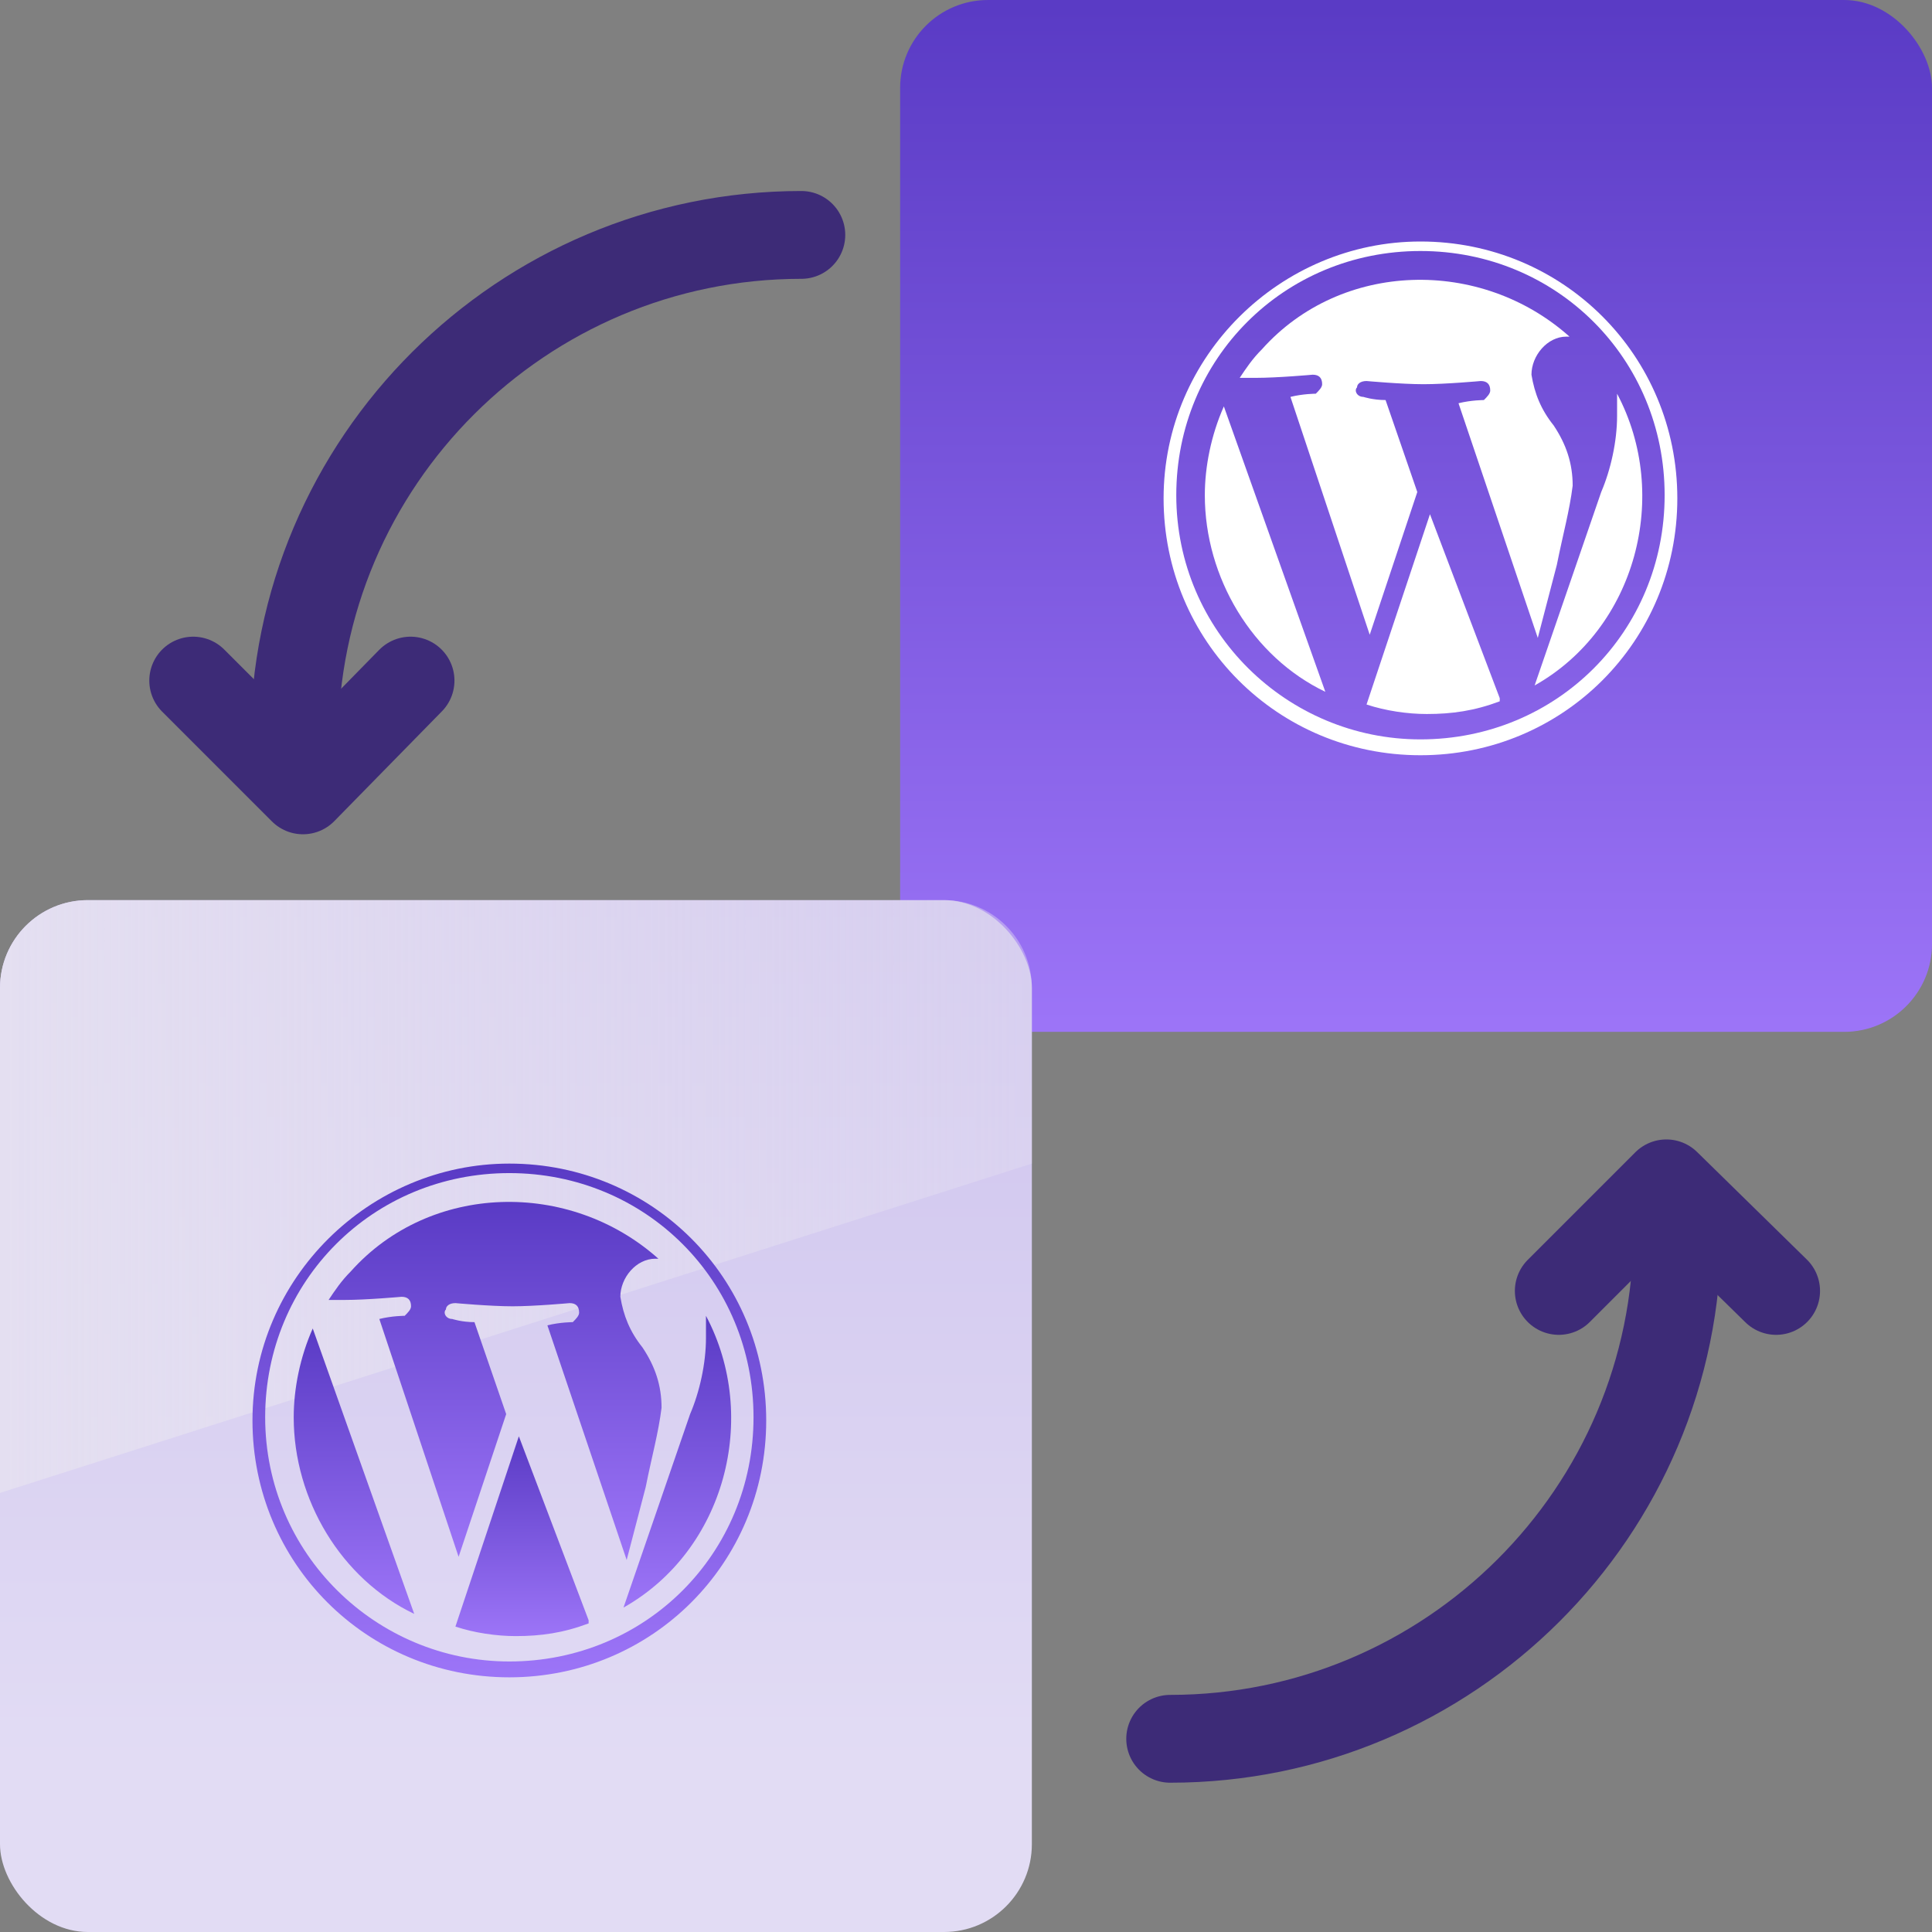 <?xml version="1.0" encoding="UTF-8"?> <svg xmlns="http://www.w3.org/2000/svg" width="88" height="88" viewBox="0 0 88 88" fill="none"><rect x="0" y="0" width="88" height="88" fill="#808080" stroke="none"/><path d="M80.9 58.8L75.9 53.9L71 58.8" stroke="#3D2B77" stroke-width="4" stroke-miterlimit="10" stroke-linecap="round" stroke-linejoin="round"></path><path d="M53.3 79.2C66 79.2 76.4 68.9 76.4 56.1" stroke="#3D2B77" stroke-width="4" stroke-miterlimit="10" stroke-linecap="round" stroke-linejoin="round"></path><path d="M8.8 31L13.8 36L18.7 31" stroke="#3D2B77" stroke-width="4" stroke-miterlimit="10" stroke-linecap="round" stroke-linejoin="round"></path><path d="M36.5 10.7C23.8 10.7 13.4 21 13.4 33.8" stroke="#3D2B77" stroke-width="4" stroke-miterlimit="10" stroke-linecap="round" stroke-linejoin="round"></path><rect x="41" width="47" height="47" rx="4" fill="url(#wpp8-paint0_linear)"></rect><rect y="41" width="47" height="47" rx="4" fill="url(#wpp8-paint1_linear)"></rect><path fill-rule="evenodd" clip-rule="evenodd" d="M0 45V68L47 53V45C47 42.791 45.209 41 43 41H4C1.791 41 0 42.791 0 45Z" fill="url(#wpp8-paint2_linear)"></path><path d="M13.378 64.555C13.378 68.311 15.544 71.922 18.867 73.511L14.245 60.511C13.667 61.811 13.378 63.255 13.378 64.555Z" fill="url(#wpp8-paint3_linear)"></path><path d="M30.133 64.122C30.133 63.111 29.845 62.244 29.267 61.378C28.689 60.656 28.4 59.933 28.256 59.067C28.256 58.2 28.978 57.333 29.845 57.333H29.989C25.945 53.722 19.589 53.867 15.978 57.911C15.544 58.344 15.256 58.778 14.967 59.211H15.689C16.7 59.211 18.289 59.067 18.289 59.067C18.578 59.067 18.722 59.211 18.722 59.5C18.722 59.644 18.578 59.789 18.433 59.933C18.433 59.933 17.856 59.933 17.278 60.078L20.889 70.911L23.056 64.411L21.611 60.222C21.033 60.222 20.6 60.078 20.6 60.078C20.311 60.078 20.167 59.789 20.311 59.644C20.311 59.5 20.456 59.355 20.744 59.355C20.744 59.355 22.333 59.5 23.345 59.5C24.356 59.5 25.945 59.355 25.945 59.355C26.233 59.355 26.378 59.5 26.378 59.789C26.378 59.933 26.233 60.078 26.089 60.222C26.089 60.222 25.511 60.222 24.933 60.367L28.544 71.055L29.411 67.733C29.7 66.289 29.989 65.278 30.133 64.122Z" fill="url(#wpp8-paint4_linear)"></path><path d="M23.633 65.422L20.744 74.089C21.611 74.378 22.622 74.522 23.489 74.522C24.644 74.522 25.655 74.378 26.811 73.944V73.8L23.633 65.422Z" fill="url(#wpp8-paint5_linear)"></path><path d="M32.156 59.933C32.156 60.222 32.156 60.656 32.156 60.944C32.156 62.1 31.867 63.4 31.433 64.411L28.4 73.222C33.022 70.622 34.611 64.555 32.156 59.933Z" fill="url(#wpp8-paint6_linear)"></path><path d="M23.2 53C16.844 53 11.5 58.2 11.5 64.7C11.5 71.2 16.7 76.4 23.2 76.4C29.7 76.4 34.9 71.2 34.9 64.7C34.9 58.2 29.7 53 23.2 53ZM23.2 75.678C17.133 75.678 12.078 70.767 12.078 64.555C12.078 58.344 16.989 53.433 23.2 53.433C29.411 53.433 34.322 58.344 34.322 64.555C34.322 70.767 29.411 75.678 23.2 75.678Z" fill="url(#wpp8-paint7_linear)"></path><path d="M54.878 22.555C54.878 26.311 57.044 29.922 60.367 31.511L55.745 18.511C55.167 19.811 54.878 21.256 54.878 22.555Z" fill="white"></path><path d="M71.633 22.122C71.633 21.111 71.344 20.244 70.767 19.378C70.189 18.655 69.9 17.933 69.756 17.067C69.756 16.2 70.478 15.333 71.344 15.333H71.489C67.445 11.722 61.089 11.867 57.478 15.911C57.044 16.344 56.756 16.778 56.467 17.211H57.189C58.2 17.211 59.789 17.067 59.789 17.067C60.078 17.067 60.222 17.211 60.222 17.5C60.222 17.644 60.078 17.789 59.933 17.933C59.933 17.933 59.356 17.933 58.778 18.078L62.389 28.911L64.556 22.411L63.111 18.222C62.533 18.222 62.1 18.078 62.1 18.078C61.811 18.078 61.667 17.789 61.811 17.644C61.811 17.5 61.956 17.355 62.245 17.355C62.245 17.355 63.833 17.5 64.844 17.5C65.856 17.5 67.445 17.355 67.445 17.355C67.733 17.355 67.878 17.5 67.878 17.789C67.878 17.933 67.733 18.078 67.589 18.222C67.589 18.222 67.011 18.222 66.433 18.367L70.044 29.055L70.911 25.733C71.2 24.289 71.489 23.278 71.633 22.122Z" fill="white"></path><path d="M65.133 23.422L62.244 32.089C63.111 32.378 64.122 32.522 64.989 32.522C66.144 32.522 67.156 32.378 68.311 31.944V31.8L65.133 23.422Z" fill="white"></path><path d="M73.656 17.933C73.656 18.222 73.656 18.655 73.656 18.944C73.656 20.1 73.367 21.4 72.933 22.411L69.9 31.222C74.522 28.622 76.111 22.555 73.656 17.933Z" fill="white"></path><path d="M64.7 11C58.344 11 53 16.2 53 22.7C53 29.2 58.2 34.4 64.7 34.4C71.2 34.4 76.4 29.2 76.4 22.7C76.4 16.2 71.2 11 64.7 11ZM64.7 33.678C58.633 33.678 53.578 28.767 53.578 22.555C53.578 16.344 58.489 11.433 64.7 11.433C70.911 11.433 75.822 16.344 75.822 22.555C75.822 28.767 70.911 33.678 64.7 33.678Z" fill="white"></path><defs><linearGradient id="wpp8-paint0_linear" x1="64.5" y1="-0.103" x2="64.5" y2="47" gradientUnits="userSpaceOnUse"><stop offset="0.01" stop-color="#5A3BC5"></stop><stop offset="0.993" stop-color="#9C74F7"></stop></linearGradient><linearGradient id="wpp8-paint1_linear" x1="30.437" y1="40.999" x2="30.437" y2="80.479" gradientUnits="userSpaceOnUse"><stop stop-color="#CDC2EE"></stop><stop offset="1" stop-color="#E2DCF4"></stop></linearGradient><linearGradient id="wpp8-paint2_linear" x1="0.006" y1="52.355" x2="47.006" y2="52.355" gradientUnits="userSpaceOnUse"><stop stop-color="#E4DFF1"></stop><stop offset="1" stop-color="#E4DFF1" stop-opacity="0.4"></stop></linearGradient><linearGradient id="wpp8-paint3_linear" x1="16.122" y1="60.483" x2="16.122" y2="73.511" gradientUnits="userSpaceOnUse"><stop offset="0.01" stop-color="#5A3BC5"></stop><stop offset="0.993" stop-color="#9C74F7"></stop></linearGradient><linearGradient id="wpp8-paint4_linear" x1="22.55" y1="54.709" x2="22.55" y2="71.055" gradientUnits="userSpaceOnUse"><stop offset="0.01" stop-color="#5A3BC5"></stop><stop offset="0.993" stop-color="#9C74F7"></stop></linearGradient><linearGradient id="wpp8-paint5_linear" x1="23.778" y1="65.402" x2="23.778" y2="74.522" gradientUnits="userSpaceOnUse"><stop offset="0.01" stop-color="#5A3BC5"></stop><stop offset="0.993" stop-color="#9C74F7"></stop></linearGradient><linearGradient id="wpp8-paint6_linear" x1="30.852" y1="59.904" x2="30.852" y2="73.222" gradientUnits="userSpaceOnUse"><stop offset="0.01" stop-color="#5A3BC5"></stop><stop offset="0.993" stop-color="#9C74F7"></stop></linearGradient><linearGradient id="wpp8-paint7_linear" x1="23.2" y1="52.949" x2="23.2" y2="76.4" gradientUnits="userSpaceOnUse"><stop offset="0.01" stop-color="#5A3BC5"></stop><stop offset="0.993" stop-color="#9C74F7"></stop></linearGradient></defs></svg> 